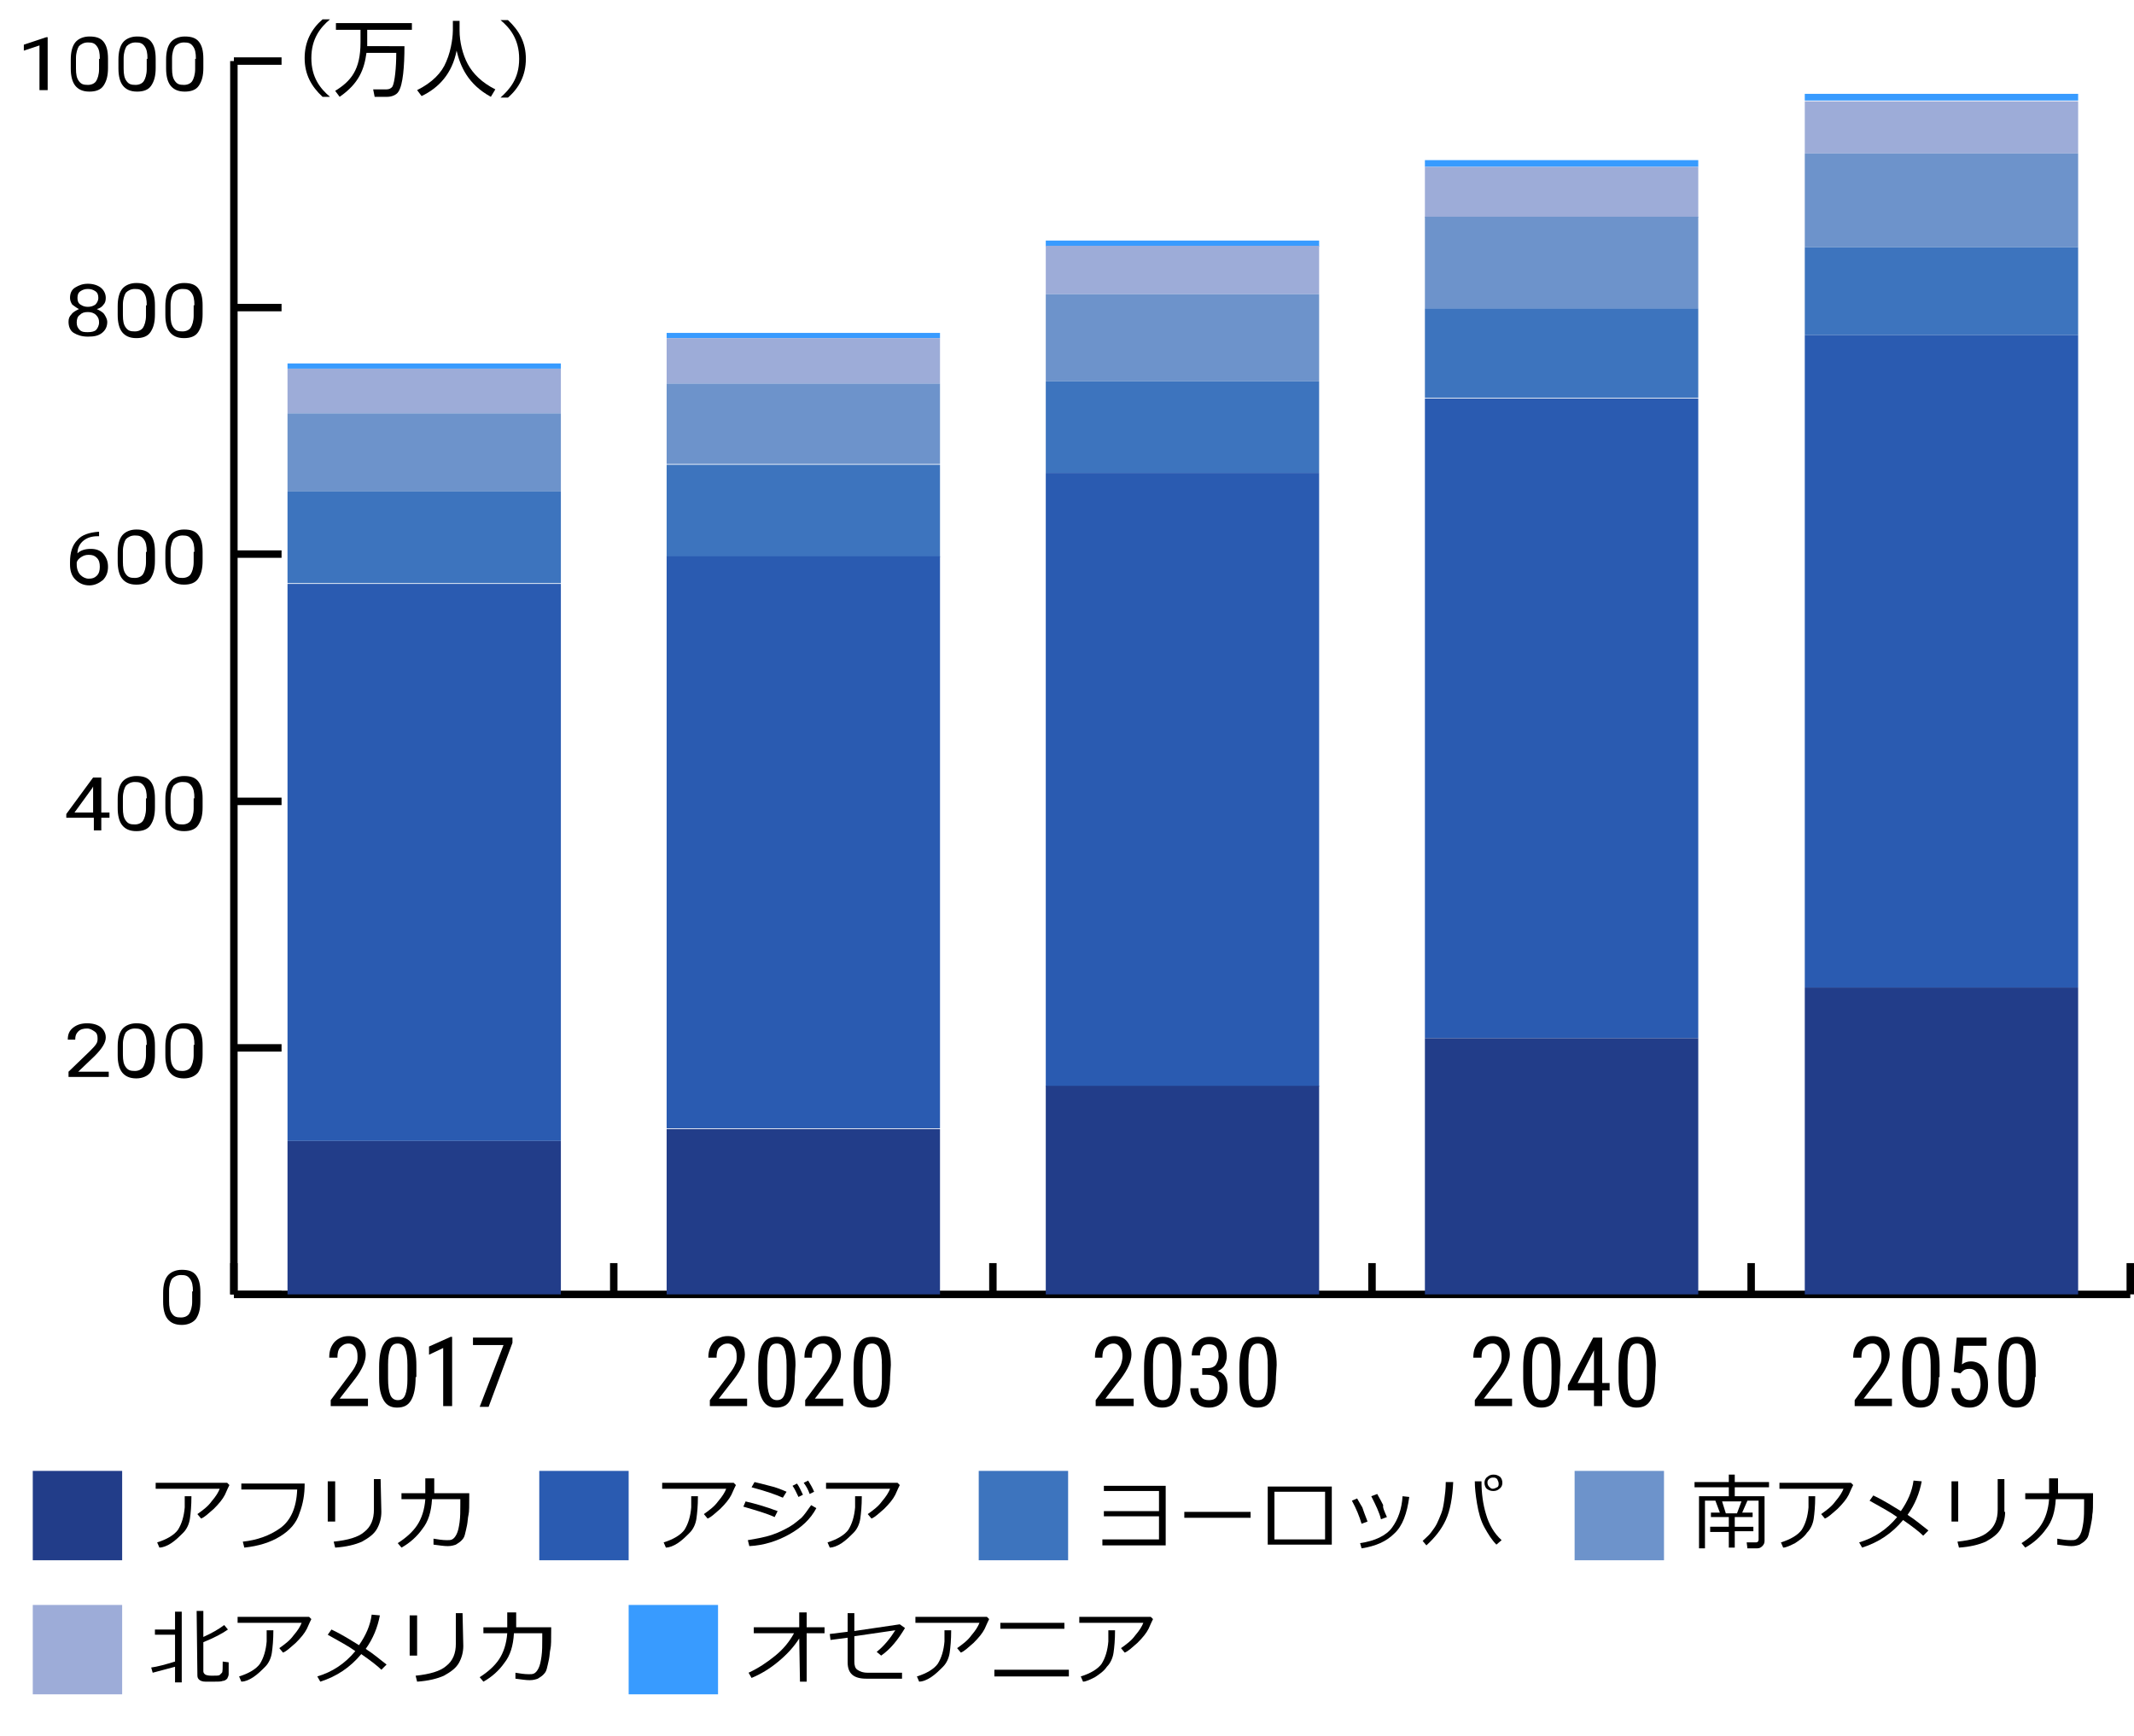 <?xml version="1.0" encoding="utf-8"?>
<!-- Generator: Adobe Illustrator 24.0.0, SVG Export Plug-In . SVG Version: 6.00 Build 0)  -->
<svg version="1.1" id="レイヤー_1" xmlns="http://www.w3.org/2000/svg" xmlns:xlink="http://www.w3.org/1999/xlink" x="0px"
	 y="0px" viewBox="0 0 286.5 233.1" style="enable-background:new 0 0 286.5 233.1;" xml:space="preserve">
<style type="text/css">
	.st0{fill:none;stroke:#000000;stroke-miterlimit:10;}
	.st1{enable-background:new    ;}
	.st2{fill:#389BFF;}
	.st3{fill:#9DACD8;}
	.st4{fill:#6D93CB;}
	.st5{fill:#3D74BE;}
	.st6{fill:#2A5BB1;}
	.st7{fill:#223D89;}
	.st8{fill:none;}
</style>
<g>
	<g>
		<line class="st0" x1="31.4" y1="173.8" x2="286" y2="173.8"/>
		<g>
			<g>
				<line class="st0" x1="31.4" y1="173.8" x2="31.4" y2="169.6"/>
				<line class="st0" x1="82.4" y1="173.8" x2="82.4" y2="169.6"/>
				<line class="st0" x1="133.3" y1="173.8" x2="133.3" y2="169.6"/>
				<line class="st0" x1="184.2" y1="173.8" x2="184.2" y2="169.6"/>
				<line class="st0" x1="235.1" y1="173.8" x2="235.1" y2="169.6"/>
				<line class="st0" x1="286" y1="173.8" x2="286" y2="169.6"/>
			</g>
		</g>
	</g>
	<g>
		<g>
			<g class="st1">
				<path d="M26.9,174.7c0,1.1-0.2,1.8-0.6,2.4c-0.4,0.5-1.1,0.8-1.9,0.8c-0.9,0-1.5-0.3-1.9-0.8s-0.6-1.3-0.6-2.3v-1.2
					c0-1,0.2-1.8,0.6-2.3s1.1-0.8,1.9-0.8c0.9,0,1.5,0.2,1.9,0.7c0.4,0.5,0.6,1.2,0.6,2.3V174.7z M25.9,173.4c0-0.8-0.1-1.3-0.4-1.7
					s-0.6-0.5-1.2-0.5c-0.5,0-0.9,0.2-1.2,0.5c-0.2,0.3-0.4,0.9-0.4,1.6v1.4c0,0.8,0.1,1.3,0.4,1.7c0.3,0.4,0.6,0.5,1.2,0.5
					c0.5,0,0.9-0.2,1.1-0.5c0.2-0.3,0.4-0.9,0.4-1.6V173.4z"/>
			</g>
			<g class="st1">
				<path d="M14.6,144.6H9.2v-0.7l2.8-2.7c0.4-0.4,0.7-0.7,0.9-1s0.2-0.5,0.2-0.8c0-0.4-0.1-0.7-0.4-0.9c-0.3-0.2-0.6-0.4-1-0.4
					c-0.5,0-0.9,0.1-1.2,0.4c-0.3,0.3-0.4,0.6-0.4,1.1h-1c0-0.7,0.2-1.2,0.7-1.6c0.5-0.4,1.1-0.6,1.9-0.6c0.8,0,1.4,0.2,1.8,0.5
					s0.7,0.8,0.7,1.4c0,0.7-0.5,1.5-1.5,2.5l-2.2,2.1h4.1V144.6z"/>
				<path d="M20.8,141.6c0,1.1-0.2,1.8-0.6,2.4c-0.4,0.5-1.1,0.8-1.9,0.8c-0.9,0-1.5-0.3-1.9-0.8s-0.6-1.3-0.6-2.3v-1.2
					c0-1,0.2-1.8,0.6-2.3s1.1-0.8,1.9-0.8c0.9,0,1.5,0.2,1.9,0.7c0.4,0.5,0.6,1.2,0.6,2.3V141.6z M19.7,140.3c0-0.8-0.1-1.3-0.4-1.7
					s-0.6-0.5-1.2-0.5c-0.5,0-0.9,0.2-1.2,0.5c-0.2,0.3-0.4,0.9-0.4,1.6v1.4c0,0.8,0.1,1.3,0.4,1.7c0.3,0.4,0.6,0.5,1.2,0.5
					c0.5,0,0.9-0.2,1.1-0.5c0.2-0.3,0.4-0.9,0.4-1.6V140.3z"/>
				<path d="M27.2,141.6c0,1.1-0.2,1.8-0.6,2.4c-0.4,0.5-1.1,0.8-1.9,0.8c-0.9,0-1.5-0.3-1.9-0.8s-0.6-1.3-0.6-2.3v-1.2
					c0-1,0.2-1.8,0.6-2.3s1.1-0.8,1.9-0.8c0.9,0,1.5,0.2,1.9,0.7c0.4,0.5,0.6,1.2,0.6,2.3V141.6z M26.1,140.3c0-0.8-0.1-1.3-0.4-1.7
					s-0.6-0.5-1.2-0.5c-0.5,0-0.9,0.2-1.2,0.5c-0.2,0.3-0.4,0.9-0.4,1.6v1.4c0,0.8,0.1,1.3,0.4,1.7c0.3,0.4,0.6,0.5,1.2,0.5
					c0.5,0,0.9-0.2,1.1-0.5c0.2-0.3,0.4-0.9,0.4-1.6V140.3z"/>
			</g>
			<g class="st1">
				<path d="M13.6,109.1h1.1v0.7h-1.1v1.7h-1v-1.7H8.9v-0.5l3.6-4.9h1.1V109.1z M10,109.1h2.5v-3.5l-0.1,0.2L10,109.1z"/>
				<path d="M20.8,108.4c0,1.1-0.2,1.8-0.6,2.4s-1.1,0.8-1.9,0.8c-0.9,0-1.5-0.3-1.9-0.8s-0.6-1.3-0.6-2.3v-1.2c0-1,0.2-1.8,0.6-2.3
					s1.1-0.8,1.9-0.8c0.9,0,1.5,0.2,1.9,0.7c0.4,0.5,0.6,1.2,0.6,2.3V108.4z M19.7,107.2c0-0.8-0.1-1.3-0.4-1.7s-0.6-0.5-1.2-0.5
					c-0.5,0-0.9,0.2-1.2,0.5c-0.2,0.3-0.4,0.9-0.4,1.6v1.4c0,0.8,0.1,1.3,0.4,1.7c0.3,0.4,0.6,0.5,1.2,0.5c0.5,0,0.9-0.2,1.1-0.5
					s0.4-0.9,0.4-1.6V107.2z"/>
				<path d="M27.2,108.4c0,1.1-0.2,1.8-0.6,2.4s-1.1,0.8-1.9,0.8c-0.9,0-1.5-0.3-1.9-0.8s-0.6-1.3-0.6-2.3v-1.2c0-1,0.2-1.8,0.6-2.3
					s1.1-0.8,1.9-0.8c0.9,0,1.5,0.2,1.9,0.7c0.4,0.5,0.6,1.2,0.6,2.3V108.4z M26.1,107.2c0-0.8-0.1-1.3-0.4-1.7s-0.6-0.5-1.2-0.5
					c-0.5,0-0.9,0.2-1.2,0.5c-0.2,0.3-0.4,0.9-0.4,1.6v1.4c0,0.8,0.1,1.3,0.4,1.7c0.3,0.4,0.6,0.5,1.2,0.5c0.5,0,0.9-0.2,1.1-0.5
					s0.4-0.9,0.4-1.6V107.2z"/>
			</g>
			<g class="st1">
				<path d="M13.3,71.2V72h-0.2c-0.8,0-1.4,0.2-1.9,0.6s-0.8,1-0.8,1.7c0.4-0.4,1-0.6,1.8-0.6c0.7,0,1.3,0.2,1.7,0.7s0.6,1,0.6,1.7
					c0,0.7-0.2,1.3-0.7,1.8c-0.5,0.4-1.1,0.7-1.8,0.7c-0.8,0-1.4-0.3-1.9-0.8c-0.5-0.5-0.7-1.2-0.7-2v-0.3c0-1.3,0.3-2.3,1-3
					c0.6-0.7,1.6-1,2.8-1.1H13.3z M11.9,74.5c-0.4,0-0.7,0.1-1,0.3s-0.5,0.4-0.6,0.7v0.3c0,0.6,0.2,1.1,0.5,1.4s0.7,0.5,1.1,0.5
					c0.5,0,0.8-0.1,1.1-0.4c0.3-0.3,0.4-0.7,0.4-1.2c0-0.5-0.1-0.9-0.4-1.2C12.7,74.6,12.4,74.5,11.9,74.5z"/>
				<path d="M20.8,75.3c0,1.1-0.2,1.8-0.6,2.4s-1.1,0.8-1.9,0.8c-0.9,0-1.5-0.3-1.9-0.8s-0.6-1.3-0.6-2.3v-1.2c0-1,0.2-1.8,0.6-2.3
					s1.1-0.8,1.9-0.8c0.9,0,1.5,0.2,1.9,0.7c0.4,0.5,0.6,1.2,0.6,2.3V75.3z M19.7,74.1c0-0.8-0.1-1.3-0.4-1.7s-0.6-0.5-1.2-0.5
					c-0.5,0-0.9,0.2-1.2,0.5c-0.2,0.3-0.4,0.9-0.4,1.6v1.4c0,0.8,0.1,1.3,0.4,1.7c0.3,0.4,0.6,0.5,1.2,0.5c0.5,0,0.9-0.2,1.1-0.5
					s0.4-0.9,0.4-1.6V74.1z"/>
				<path d="M27.2,75.3c0,1.1-0.2,1.8-0.6,2.4s-1.1,0.8-1.9,0.8c-0.9,0-1.5-0.3-1.9-0.8s-0.6-1.3-0.6-2.3v-1.2c0-1,0.2-1.8,0.6-2.3
					s1.1-0.8,1.9-0.8c0.9,0,1.5,0.2,1.9,0.7c0.4,0.5,0.6,1.2,0.6,2.3V75.3z M26.1,74.1c0-0.8-0.1-1.3-0.4-1.7s-0.6-0.5-1.2-0.5
					c-0.5,0-0.9,0.2-1.2,0.5c-0.2,0.3-0.4,0.9-0.4,1.6v1.4c0,0.8,0.1,1.3,0.4,1.7c0.3,0.4,0.6,0.5,1.2,0.5c0.5,0,0.9-0.2,1.1-0.5
					s0.4-0.9,0.4-1.6V74.1z"/>
			</g>
			<g class="st1">
				<path d="M14.2,40c0,0.4-0.1,0.7-0.3,0.9c-0.2,0.3-0.5,0.5-0.9,0.6c0.4,0.2,0.8,0.4,1,0.7s0.4,0.7,0.4,1c0,0.6-0.2,1.1-0.7,1.5
					c-0.5,0.4-1.1,0.5-1.9,0.5c-0.8,0-1.4-0.2-1.9-0.5s-0.7-0.9-0.7-1.5c0-0.4,0.1-0.7,0.4-1c0.2-0.3,0.6-0.5,1-0.7
					c-0.4-0.2-0.6-0.4-0.9-0.6c-0.2-0.3-0.3-0.6-0.3-0.9c0-0.6,0.2-1.1,0.7-1.4s1-0.5,1.7-0.5c0.7,0,1.3,0.2,1.7,0.5
					S14.2,39.4,14.2,40z M13.3,43.3c0-0.4-0.1-0.7-0.4-1c-0.3-0.3-0.7-0.4-1.1-0.4c-0.5,0-0.8,0.1-1.1,0.4c-0.3,0.2-0.4,0.6-0.4,1
					s0.1,0.7,0.4,1s0.7,0.3,1.1,0.3c0.5,0,0.9-0.1,1.1-0.3S13.3,43.7,13.3,43.3z M11.8,38.8c-0.4,0-0.7,0.1-1,0.3
					c-0.3,0.2-0.4,0.5-0.4,0.9c0,0.4,0.1,0.7,0.4,0.9s0.6,0.3,1,0.3c0.4,0,0.7-0.1,1-0.3c0.2-0.2,0.4-0.5,0.4-0.9s-0.1-0.7-0.4-0.9
					C12.5,38.9,12.2,38.8,11.8,38.8z"/>
				<path d="M20.8,42.2c0,1.1-0.2,1.8-0.6,2.4s-1.1,0.8-1.9,0.8c-0.9,0-1.5-0.3-1.9-0.8s-0.6-1.3-0.6-2.3v-1.2c0-1,0.2-1.8,0.6-2.3
					s1.1-0.8,1.9-0.8c0.9,0,1.5,0.2,1.9,0.7c0.4,0.5,0.6,1.2,0.6,2.3V42.2z M19.7,41c0-0.8-0.1-1.3-0.4-1.7s-0.6-0.5-1.2-0.5
					c-0.5,0-0.9,0.2-1.2,0.5c-0.2,0.3-0.4,0.9-0.4,1.6v1.4c0,0.8,0.1,1.3,0.4,1.7c0.3,0.4,0.6,0.5,1.2,0.5c0.5,0,0.9-0.2,1.1-0.5
					s0.4-0.9,0.4-1.6V41z"/>
				<path d="M27.2,42.2c0,1.1-0.2,1.8-0.6,2.4s-1.1,0.8-1.9,0.8c-0.9,0-1.5-0.3-1.9-0.8s-0.6-1.3-0.6-2.3v-1.2c0-1,0.2-1.8,0.6-2.3
					s1.1-0.8,1.9-0.8c0.9,0,1.5,0.2,1.9,0.7c0.4,0.5,0.6,1.2,0.6,2.3V42.2z M26.1,41c0-0.8-0.1-1.3-0.4-1.7s-0.6-0.5-1.2-0.5
					c-0.5,0-0.9,0.2-1.2,0.5c-0.2,0.3-0.4,0.9-0.4,1.6v1.4c0,0.8,0.1,1.3,0.4,1.7c0.3,0.4,0.6,0.5,1.2,0.5c0.5,0,0.9-0.2,1.1-0.5
					s0.4-0.9,0.4-1.6V41z"/>
			</g>
			<g class="st1">
				<path d="M6.3,12.1h-1v-6L3.2,6.8V6l3-1h0.2V12.1z"/>
				<path d="M14.5,9.1c0,1.1-0.2,1.8-0.6,2.4s-1.1,0.8-1.9,0.8c-0.9,0-1.5-0.3-1.9-0.8s-0.6-1.3-0.6-2.3V8c0-1,0.2-1.8,0.6-2.3
					s1.1-0.8,1.9-0.8c0.9,0,1.5,0.2,1.9,0.7c0.4,0.5,0.6,1.2,0.6,2.3V9.1z M13.4,7.9c0-0.8-0.1-1.3-0.4-1.7s-0.6-0.5-1.2-0.5
					c-0.5,0-0.9,0.2-1.2,0.5c-0.2,0.3-0.4,0.9-0.4,1.6v1.4c0,0.8,0.1,1.3,0.4,1.7c0.3,0.4,0.6,0.5,1.2,0.5c0.5,0,0.9-0.2,1.1-0.5
					s0.4-0.9,0.4-1.6V7.9z"/>
				<path d="M20.9,9.1c0,1.1-0.2,1.8-0.6,2.4s-1.1,0.8-1.9,0.8c-0.9,0-1.5-0.3-1.9-0.8s-0.6-1.3-0.6-2.3V8c0-1,0.2-1.8,0.6-2.3
					s1.1-0.8,1.9-0.8c0.9,0,1.5,0.2,1.9,0.7c0.4,0.5,0.6,1.2,0.6,2.3V9.1z M19.8,7.9c0-0.8-0.1-1.3-0.4-1.7s-0.6-0.5-1.2-0.5
					c-0.5,0-0.9,0.2-1.2,0.5c-0.2,0.3-0.4,0.9-0.4,1.6v1.4c0,0.8,0.1,1.3,0.4,1.7c0.3,0.4,0.6,0.5,1.2,0.5c0.5,0,0.9-0.2,1.1-0.5
					s0.4-0.9,0.4-1.6V7.9z"/>
				<path d="M27.3,9.1c0,1.1-0.2,1.8-0.6,2.4s-1.1,0.8-1.9,0.8c-0.9,0-1.5-0.3-1.9-0.8s-0.6-1.3-0.6-2.3V8c0-1,0.2-1.8,0.6-2.3
					s1.1-0.8,1.9-0.8c0.9,0,1.5,0.2,1.9,0.7c0.4,0.5,0.6,1.2,0.6,2.3V9.1z M26.3,7.9c0-0.8-0.1-1.3-0.4-1.7s-0.6-0.5-1.2-0.5
					c-0.5,0-0.9,0.2-1.2,0.5c-0.2,0.3-0.4,0.9-0.4,1.6v1.4c0,0.8,0.1,1.3,0.4,1.7c0.3,0.4,0.6,0.5,1.2,0.5c0.5,0,0.9-0.2,1.1-0.5
					s0.4-0.9,0.4-1.6V7.9z"/>
			</g>
		</g>
		<line class="st0" x1="31.4" y1="173.8" x2="31.4" y2="8.2"/>
		<g>
			<g>
				<line class="st0" x1="31.4" y1="173.8" x2="37.8" y2="173.8"/>
				<line class="st0" x1="31.4" y1="140.7" x2="37.8" y2="140.7"/>
				<line class="st0" x1="31.4" y1="107.6" x2="37.8" y2="107.6"/>
				<line class="st0" x1="31.4" y1="74.4" x2="37.8" y2="74.4"/>
				<line class="st0" x1="31.4" y1="41.3" x2="37.8" y2="41.3"/>
				<line class="st0" x1="31.4" y1="8.2" x2="37.8" y2="8.2"/>
			</g>
		</g>
	</g>
	<g>
		<g>
			<g>
				<rect x="38.6" y="48.8" class="st2" width="36.7" height="0.7"/>
				<rect x="89.5" y="44.7" class="st2" width="36.7" height="0.7"/>
				<rect x="140.4" y="32.3" class="st2" width="36.7" height="0.8"/>
				<rect x="191.3" y="21.5" class="st2" width="36.7" height="0.9"/>
				<rect x="242.3" y="12.6" class="st2" width="36.7" height="0.9"/>
			</g>
		</g>
		<g>
			<g>
				<rect x="38.6" y="49.5" class="st3" width="36.7" height="6"/>
				<rect x="89.5" y="45.4" class="st3" width="36.7" height="6.1"/>
				<rect x="140.4" y="33" class="st3" width="36.7" height="6.5"/>
				<rect x="191.3" y="22.4" class="st3" width="36.7" height="6.8"/>
				<rect x="242.3" y="13.6" class="st3" width="36.7" height="7"/>
			</g>
		</g>
		<g>
			<g>
				<rect x="38.6" y="55.5" class="st4" width="36.7" height="10.5"/>
				<rect x="89.5" y="51.5" class="st4" width="36.7" height="10.8"/>
				<rect x="140.4" y="39.5" class="st4" width="36.7" height="11.7"/>
				<rect x="191.3" y="29.1" class="st4" width="36.7" height="12.3"/>
				<rect x="242.3" y="20.6" class="st4" width="36.7" height="12.6"/>
			</g>
		</g>
		<g>
			<g>
				<rect x="38.6" y="66" class="st5" width="36.7" height="12.3"/>
				<rect x="89.5" y="62.4" class="st5" width="36.7" height="12.4"/>
				<rect x="140.4" y="51.2" class="st5" width="36.7" height="12.3"/>
				<rect x="191.3" y="41.4" class="st5" width="36.7" height="12"/>
				<rect x="242.3" y="33.2" class="st5" width="36.7" height="11.8"/>
			</g>
		</g>
		<g>
			<g>
				<rect x="38.6" y="78.4" class="st6" width="36.7" height="74.8"/>
				<rect x="89.5" y="74.7" class="st6" width="36.7" height="76.8"/>
				<rect x="140.4" y="63.5" class="st6" width="36.7" height="82.4"/>
				<rect x="191.3" y="53.5" class="st6" width="36.7" height="85.9"/>
				<rect x="242.3" y="45" class="st6" width="36.7" height="87.6"/>
			</g>
		</g>
		<g>
			<g>
				<rect x="38.6" y="153.2" class="st7" width="36.7" height="20.6"/>
				<rect x="89.5" y="151.6" class="st7" width="36.7" height="22.2"/>
				<rect x="140.4" y="145.8" class="st7" width="36.7" height="28"/>
				<rect x="191.3" y="139.4" class="st7" width="36.7" height="34.4"/>
				<rect x="242.3" y="132.6" class="st7" width="36.7" height="41.2"/>
			</g>
		</g>
	</g>
</g>
<g>
	<path d="M49.6,188.8h-5.2V188l2.6-3.5c0.4-0.5,0.7-1,0.8-1.3c0.2-0.3,0.2-0.7,0.2-1.1c0-0.5-0.1-0.9-0.3-1.2s-0.5-0.5-0.9-0.5
		c-0.5,0-0.8,0.2-1.1,0.5s-0.4,0.8-0.4,1.4h-1.1c0-0.9,0.2-1.5,0.7-2.1c0.5-0.5,1.1-0.8,1.9-0.8c0.7,0,1.3,0.2,1.7,0.7
		s0.6,1.1,0.6,1.8c0,0.9-0.5,2-1.4,3.2l-2.1,2.7h3.8v1H49.6z"/>
	<path d="M55.8,184.9c0,1.4-0.2,2.4-0.6,3.1s-1,1-1.9,1c-0.8,0-1.4-0.3-1.8-1s-0.6-1.6-0.6-2.9v-1.6c0-1.3,0.2-2.4,0.6-3
		c0.4-0.7,1-1,1.9-1c0.8,0,1.5,0.3,1.9,0.9c0.4,0.6,0.6,1.6,0.6,2.9v1.6H55.8z M54.7,183.3c0-1-0.1-1.7-0.3-2.2s-0.6-0.7-1-0.7
		c-0.5,0-0.8,0.2-1,0.7s-0.3,1.1-0.3,2.1v1.9c0,1,0.1,1.7,0.3,2.2s0.6,0.7,1,0.7c0.5,0,0.8-0.2,1-0.7s0.3-1.2,0.3-2.1V183.3z"/>
	<path d="M60.6,188.8h-1.1V181l-1.9,0.9v-1.1l2.9-1.3h0.2v9.3H60.6z"/>
	<path d="M68.8,180.3l-3.2,8.6h-1.2l3.2-8.3h-4.1v-1h5.3C68.8,179.6,68.8,180.3,68.8,180.3z"/>
</g>
<g>
	<path d="M100.5,188.8h-5.2V188l2.6-3.5c0.4-0.5,0.7-1,0.8-1.3c0.2-0.3,0.2-0.7,0.2-1.1c0-0.5-0.1-0.9-0.3-1.2s-0.5-0.5-0.9-0.5
		c-0.5,0-0.8,0.2-1.1,0.5c-0.3,0.3-0.4,0.8-0.4,1.4h-1.1c0-0.9,0.2-1.5,0.7-2.1c0.5-0.5,1.1-0.8,1.9-0.8c0.7,0,1.3,0.2,1.7,0.7
		c0.4,0.5,0.6,1.1,0.6,1.8c0,0.9-0.5,2-1.4,3.2l-2.1,2.7h3.8v1H100.5z"/>
	<path d="M106.7,184.9c0,1.4-0.2,2.4-0.6,3.1s-1,1-1.9,1c-0.8,0-1.4-0.3-1.8-1s-0.6-1.6-0.6-2.9v-1.6c0-1.3,0.2-2.4,0.6-3
		c0.4-0.7,1-1,1.9-1c0.8,0,1.5,0.3,1.9,0.9c0.4,0.6,0.6,1.6,0.6,2.9L106.7,184.9L106.7,184.9z M105.6,183.3c0-1-0.1-1.7-0.3-2.2
		c-0.2-0.5-0.6-0.7-1-0.7c-0.5,0-0.8,0.2-1,0.7s-0.3,1.1-0.3,2.1v1.9c0,1,0.1,1.7,0.3,2.2c0.2,0.5,0.6,0.7,1,0.7
		c0.5,0,0.8-0.2,1-0.7s0.3-1.2,0.3-2.1V183.3z"/>
	<path d="M113.3,188.8h-5.2V188l2.6-3.5c0.4-0.5,0.7-1,0.8-1.3c0.2-0.3,0.2-0.7,0.2-1.1c0-0.5-0.1-0.9-0.3-1.2s-0.5-0.5-0.9-0.5
		c-0.5,0-0.8,0.2-1.1,0.5c-0.3,0.3-0.4,0.8-0.4,1.4h-1c0-0.9,0.2-1.5,0.7-2.1c0.5-0.5,1.1-0.8,1.9-0.8c0.7,0,1.3,0.2,1.7,0.7
		c0.4,0.5,0.6,1.1,0.6,1.8c0,0.9-0.5,2-1.4,3.2l-2.1,2.7h3.8v1H113.3z"/>
	<path d="M119.5,184.9c0,1.4-0.2,2.4-0.6,3.1s-1,1-1.9,1c-0.8,0-1.4-0.3-1.8-1s-0.6-1.6-0.6-2.9v-1.6c0-1.3,0.2-2.4,0.6-3
		c0.4-0.7,1-1,1.9-1c0.8,0,1.5,0.3,1.9,0.9c0.4,0.6,0.6,1.6,0.6,2.9L119.5,184.9L119.5,184.9z M118.4,183.3c0-1-0.1-1.7-0.3-2.2
		c-0.2-0.5-0.6-0.7-1-0.7c-0.5,0-0.8,0.2-1,0.7s-0.3,1.1-0.3,2.1v1.9c0,1,0.1,1.7,0.3,2.2c0.2,0.5,0.6,0.7,1,0.7
		c0.5,0,0.8-0.2,1-0.7s0.3-1.2,0.3-2.1V183.3z"/>
</g>
<g>
	<path d="M152.3,188.8h-5.2V188l2.6-3.5c0.4-0.5,0.7-1,0.8-1.3s0.2-0.7,0.2-1.1c0-0.5-0.1-0.9-0.3-1.2s-0.5-0.5-0.9-0.5
		c-0.5,0-0.8,0.2-1.1,0.5s-0.4,0.8-0.4,1.4h-1c0-0.9,0.2-1.5,0.7-2.1c0.5-0.5,1.1-0.8,1.9-0.8c0.7,0,1.3,0.2,1.7,0.7
		s0.6,1.1,0.6,1.8c0,0.9-0.5,2-1.4,3.2l-2.1,2.7h3.8v1H152.3z"/>
	<path d="M158.5,184.9c0,1.4-0.2,2.4-0.6,3.1c-0.4,0.7-1,1-1.9,1c-0.8,0-1.4-0.3-1.8-1s-0.6-1.6-0.6-2.9v-1.6c0-1.3,0.2-2.4,0.6-3
		c0.4-0.7,1-1,1.9-1c0.8,0,1.5,0.3,1.9,0.9c0.4,0.6,0.6,1.6,0.6,2.9L158.5,184.9L158.5,184.9z M157.4,183.3c0-1-0.1-1.7-0.3-2.2
		s-0.6-0.7-1-0.7c-0.5,0-0.8,0.2-1,0.7s-0.3,1.1-0.3,2.1v1.9c0,1,0.1,1.7,0.3,2.2s0.6,0.7,1,0.7c0.5,0,0.8-0.2,1-0.7
		s0.3-1.2,0.3-2.1V183.3z"/>
	<path d="M161.4,183.7h0.7c0.5,0,0.8-0.1,1.1-0.4c0.2-0.3,0.4-0.7,0.4-1.2c0-1.1-0.4-1.6-1.3-1.6c-0.4,0-0.7,0.1-0.9,0.4
		s-0.3,0.7-0.3,1.1H160c0-0.7,0.2-1.4,0.7-1.8c0.5-0.5,1-0.7,1.7-0.7s1.3,0.2,1.7,0.7s0.6,1.1,0.6,1.9c0,0.4-0.1,0.8-0.3,1.2
		s-0.5,0.6-0.9,0.8c0.9,0.3,1.3,1,1.3,2.2c0,0.8-0.2,1.5-0.7,2s-1.1,0.7-1.8,0.7s-1.3-0.2-1.8-0.7s-0.7-1.1-0.7-1.9h1.1
		c0,0.5,0.1,0.9,0.4,1.2c0.2,0.3,0.6,0.4,1,0.4s0.8-0.1,1-0.4c0.2-0.3,0.4-0.7,0.4-1.3c0-1.1-0.5-1.7-1.6-1.7h-0.7L161.4,183.7
		L161.4,183.7z"/>
	<path d="M171.3,184.9c0,1.4-0.2,2.4-0.6,3.1c-0.4,0.7-1,1-1.9,1c-0.8,0-1.4-0.3-1.8-1s-0.6-1.6-0.6-2.9v-1.6c0-1.3,0.2-2.4,0.6-3
		c0.4-0.7,1-1,1.9-1c0.8,0,1.5,0.3,1.9,0.9c0.4,0.6,0.6,1.6,0.6,2.9L171.3,184.9L171.3,184.9z M170.2,183.3c0-1-0.1-1.7-0.3-2.2
		s-0.6-0.7-1-0.7c-0.5,0-0.8,0.2-1,0.7s-0.3,1.1-0.3,2.1v1.9c0,1,0.1,1.7,0.3,2.2s0.6,0.7,1,0.7c0.5,0,0.8-0.2,1-0.7
		s0.3-1.2,0.3-2.1V183.3z"/>
</g>
<g>
	<path d="M203.2,188.8H198V188l2.6-3.5c0.4-0.5,0.7-1,0.8-1.3c0.2-0.3,0.2-0.7,0.2-1.1c0-0.5-0.1-0.9-0.3-1.2s-0.5-0.5-0.9-0.5
		c-0.5,0-0.8,0.2-1.1,0.5s-0.4,0.8-0.4,1.4h-1.1c0-0.9,0.2-1.5,0.7-2.1c0.5-0.5,1.1-0.8,1.9-0.8c0.7,0,1.3,0.2,1.7,0.7
		s0.6,1.1,0.6,1.8c0,0.9-0.5,2-1.4,3.2l-2.1,2.7h3.8v1H203.2z"/>
	<path d="M209.4,184.9c0,1.4-0.2,2.4-0.6,3.1c-0.4,0.7-1,1-1.9,1c-0.8,0-1.4-0.3-1.8-1s-0.6-1.6-0.6-2.9v-1.6c0-1.3,0.2-2.4,0.6-3
		c0.4-0.7,1-1,1.9-1c0.8,0,1.5,0.3,1.9,0.9c0.4,0.6,0.6,1.6,0.6,2.9L209.4,184.9L209.4,184.9z M208.3,183.3c0-1-0.1-1.7-0.3-2.2
		s-0.6-0.7-1-0.7c-0.5,0-0.8,0.2-1,0.7s-0.3,1.1-0.3,2.1v1.9c0,1,0.1,1.7,0.3,2.2s0.6,0.7,1,0.7c0.5,0,0.8-0.2,1-0.7
		s0.3-1.2,0.3-2.1V183.3z"/>
	<path d="M215.1,185.7h1v1h-1v2.1H214v-2.1h-3.5V186l3.4-6.4h1.2L215.1,185.7L215.1,185.7z M211.8,185.7h2.2v-4.4L211.8,185.7z"/>
	<path d="M222.2,184.9c0,1.4-0.2,2.4-0.6,3.1c-0.4,0.7-1,1-1.9,1c-0.8,0-1.4-0.3-1.8-1s-0.6-1.6-0.6-2.9v-1.6c0-1.3,0.2-2.4,0.6-3
		c0.4-0.7,1-1,1.9-1c0.8,0,1.5,0.3,1.9,0.9c0.4,0.6,0.6,1.6,0.6,2.9L222.2,184.9L222.2,184.9z M221.1,183.3c0-1-0.1-1.7-0.3-2.2
		s-0.6-0.7-1-0.7c-0.5,0-0.8,0.2-1,0.7s-0.3,1.1-0.3,2.1v1.9c0,1,0.1,1.7,0.3,2.2s0.6,0.7,1,0.7c0.5,0,0.8-0.2,1-0.7
		s0.3-1.2,0.3-2.1V183.3z"/>
</g>
<g>
	<path d="M254.1,188.8H249V188l2.6-3.5c0.4-0.5,0.7-1,0.8-1.3c0.2-0.3,0.2-0.7,0.2-1.1c0-0.5-0.1-0.9-0.3-1.2s-0.5-0.5-0.9-0.5
		c-0.5,0-0.8,0.2-1.1,0.5s-0.4,0.8-0.4,1.4h-1.1c0-0.9,0.2-1.5,0.7-2.1c0.5-0.5,1.1-0.8,1.9-0.8c0.7,0,1.3,0.2,1.7,0.7
		s0.6,1.1,0.6,1.8c0,0.9-0.5,2-1.4,3.2l-2.1,2.7h3.8v1H254.1z"/>
	<path d="M260.3,184.9c0,1.4-0.2,2.4-0.6,3.1c-0.4,0.7-1,1-1.9,1c-0.8,0-1.4-0.3-1.8-1c-0.4-0.6-0.6-1.6-0.6-2.9v-1.6
		c0-1.3,0.2-2.4,0.6-3c0.4-0.7,1-1,1.9-1c0.8,0,1.5,0.3,1.9,0.9c0.4,0.6,0.6,1.6,0.6,2.9v1.6H260.3z M259.2,183.3
		c0-1-0.1-1.7-0.3-2.2c-0.2-0.5-0.6-0.7-1-0.7c-0.5,0-0.8,0.2-1,0.7s-0.3,1.1-0.3,2.1v1.9c0,1,0.1,1.7,0.3,2.2
		c0.2,0.5,0.6,0.7,1,0.7c0.5,0,0.8-0.2,1-0.7s0.3-1.2,0.3-2.1V183.3z"/>
	<path d="M262.3,184.2l0.4-4.6h4v1.1h-3.1l-0.2,2.5c0.4-0.3,0.8-0.4,1.2-0.4c0.7,0,1.3,0.3,1.7,0.8c0.4,0.6,0.6,1.3,0.6,2.3
		s-0.2,1.7-0.7,2.3s-1.1,0.8-1.8,0.8c-0.7,0-1.3-0.2-1.7-0.7c-0.4-0.5-0.7-1.1-0.7-1.9h1.1c0.1,0.5,0.2,0.9,0.5,1.2
		c0.2,0.3,0.6,0.4,0.9,0.4c0.4,0,0.8-0.2,1-0.6c0.2-0.4,0.4-0.9,0.4-1.5s-0.1-1.1-0.4-1.5s-0.6-0.6-1.1-0.6c-0.4,0-0.7,0.1-0.9,0.3
		l-0.3,0.3L262.3,184.2z"/>
	<path d="M273.2,184.9c0,1.4-0.2,2.4-0.6,3.1c-0.4,0.7-1,1-1.9,1c-0.8,0-1.4-0.3-1.8-1s-0.6-1.6-0.6-2.9v-1.6c0-1.3,0.2-2.4,0.6-3
		c0.4-0.7,1-1,1.9-1c0.8,0,1.5,0.3,1.9,0.9c0.4,0.6,0.6,1.6,0.6,2.9v1.6H273.2z M272,183.3c0-1-0.1-1.7-0.3-2.2
		c-0.2-0.5-0.6-0.7-1-0.7c-0.5,0-0.8,0.2-1,0.7s-0.3,1.1-0.3,2.1v1.9c0,1,0.1,1.7,0.3,2.2c0.2,0.5,0.6,0.7,1,0.7
		c0.5,0,0.8-0.2,1-0.7s0.3-1.2,0.3-2.1V183.3z"/>
</g>
<g>
	<path d="M44.3,2.6c-1.3,1.1-2.5,2.6-2.5,5.2s1.2,4.1,2.5,5.2h-1c-1.5-1.4-2.4-3-2.4-5.2s0.9-3.9,2.4-5.2
		C43.3,2.6,44.3,2.6,44.3,2.6z"/>
	<path d="M54.3,6.2c0,2.7-0.2,5.2-0.8,6.1c-0.3,0.5-1,0.7-1.5,0.7h-1.7l-0.2-1h1.8c0.3,0,0.6-0.1,0.8-0.4c0.3-0.6,0.5-2.5,0.5-4.5
		h-4c-0.3,2.2-1,4.1-3.6,5.9L45,12.2c2.1-1.3,3.4-2.8,3.4-6.5V4h-3.3V3.1h10.2V4h-6v1.6c0,0.2,0,0.4,0,0.6H54.3z"/>
	<path d="M61.7,2.8v1.3c0,1.5,0.4,3.2,1.1,4.5c0.7,1.3,1.9,2.5,3.7,3.4l-0.6,1c-3.1-1.7-4.1-4.1-4.6-6.2c-0.6,3.1-2.4,5-4.7,6.1
		L56,12.1c2-1,3.3-2.3,3.9-3.8c0.8-1.8,0.9-3.8,0.9-4.2V2.8H61.7z"/>
	<path d="M67.2,13.1c1.2-1.1,2.5-2.5,2.5-5.2s-1.3-4.2-2.5-5.2h1c1.5,1.4,2.4,3,2.4,5.2s-0.9,3.9-2.4,5.2H67.2z"/>
</g>
<rect x="4.4" y="197.5" class="st7" width="12" height="12"/>
<g>
	<path d="M30.8,199.4c-0.1,0.2-0.3,0.6-0.6,1.3c-0.3,0.6-0.8,1.2-1.5,1.9c-0.7,0.6-1.2,1.1-1.7,1.3l-0.5-0.6c0.7-0.5,1.4-1,1.9-1.7
		c0.6-0.7,0.9-1.2,1.1-1.7h-8.6v-0.8h9.6L30.8,199.4z M25.7,200.9c0,1.3-0.1,2.3-0.2,3s-0.4,1.4-0.9,1.9s-1,1-1.6,1.4
		s-1.2,0.6-1.6,0.6l-0.3-0.7c1.3-0.4,2.3-1,2.8-1.7c0.5-0.8,0.8-1.8,0.9-3v-1.5H25.7z"/>
	<path d="M40.9,199.3c0,1.3-0.2,2.6-0.7,3.9c-0.4,1.3-1.3,2.3-2.6,3.1s-2.9,1.3-4.8,1.5l-0.2-0.8c1.9-0.2,3.6-0.8,5-1.8
		s2.2-2.7,2.3-5.2h-7.5v-0.8h8.5V199.3z"/>
	<path d="M45,204.3h-1v-5.4h1V204.3z M51.2,203c0,0.8-0.2,1.6-0.6,2.3s-1.1,1.2-2,1.7c-0.9,0.4-2.1,0.7-3.6,0.8l-0.2-0.8
		c1.9-0.2,3.3-0.6,4.1-1.3c0.9-0.7,1.3-1.7,1.3-3v-4.1h0.9L51.2,203L51.2,203z"/>
	<path d="M58.3,198.5v2H63v0.4c0,1.2,0,2.1-0.1,2.5s-0.1,0.9-0.2,1.4c-0.1,0.5-0.2,0.9-0.3,1.3c-0.1,0.4-0.3,0.6-0.5,0.8
		s-0.4,0.3-0.7,0.5c-0.3,0.1-0.6,0.2-1.1,0.2s-1.1-0.1-1.9-0.2v-0.8c0.6,0.1,1.2,0.2,1.8,0.2c0.3,0,0.5,0,0.7-0.1s0.4-0.3,0.6-0.7
		s0.3-0.9,0.4-1.6c0.1-0.7,0.1-1.5,0.1-2.4v-0.7H58c-0.1,1.7-0.5,3-1.3,4c-0.7,1-1.7,1.9-2.8,2.5l-0.5-0.6c1.1-0.7,2-1.5,2.6-2.4
		s1-2.1,1.1-3.5h-3.2v-0.8h3.2v-2L58.3,198.5L58.3,198.5z"/>
</g>
<rect x="4.4" y="215.5" class="st3" width="12" height="12"/>
<g>
	<path d="M20.5,224.6l-0.2-0.7c0.8-0.1,1.9-0.4,3.2-0.8v-3.6h-2.7v-0.7h2.7v-2.4h0.9v9.5h-0.9v-2.1C22.7,224,21.7,224.3,20.5,224.6z
		 M26.4,216.3h0.9v3.5c1.1-0.5,2-1,2.8-1.6l0.5,0.6c-0.7,0.5-1.8,1.1-3.3,1.7v3.9c0,0.2,0.1,0.3,0.2,0.4c0.1,0.1,0.4,0.2,0.9,0.2
		c0.6,0,1,0,1.1-0.1s0.2-0.2,0.3-0.3s0.1-0.7,0.1-1.5l0.8,0.1v1.6c0,0.2-0.1,0.4-0.2,0.6c-0.2,0.2-0.4,0.3-0.6,0.3
		c-0.2,0.1-0.6,0.1-1.2,0.1c-0.3,0-0.7,0-1.1,0s-0.7-0.1-0.9-0.3c-0.2-0.2-0.2-0.4-0.2-0.7L26.4,216.3L26.4,216.3z"/>
	<path d="M41.8,217.4c-0.1,0.2-0.3,0.6-0.6,1.3c-0.3,0.6-0.8,1.2-1.5,1.9c-0.7,0.6-1.2,1.1-1.7,1.3l-0.5-0.6c0.7-0.5,1.4-1,1.9-1.7
		c0.6-0.7,0.9-1.2,1.1-1.7h-8.6v-0.8h9.6L41.8,217.4z M36.7,218.9c0,1.3-0.1,2.3-0.2,3c-0.1,0.7-0.4,1.4-0.9,1.9s-1,1-1.6,1.4
		s-1.2,0.6-1.6,0.6l-0.3-0.7c1.3-0.4,2.3-1,2.8-1.7c0.5-0.8,0.8-1.8,0.9-3v-1.5H36.7z"/>
	<path d="M51,216.9c-0.3,1.6-0.9,3.1-1.9,4.5c1.1,0.7,2,1.5,2.8,2.1l-0.7,0.7c-0.5-0.5-1.4-1.2-2.7-2.1c-1.5,1.8-3.3,3-5.5,3.7
		l-0.4-0.7c2-0.6,3.7-1.7,5.1-3.4c-0.8-0.6-2.1-1.3-3.7-2.2l0.5-0.7c1.5,0.7,2.7,1.5,3.7,2.1c0.9-1.3,1.5-2.6,1.7-4.1L51,216.9z"/>
	<path d="M56,222.3h-1v-5.4h1V222.3z M62.2,221c0,0.8-0.2,1.6-0.6,2.3s-1.1,1.2-2,1.7c-0.9,0.4-2.1,0.7-3.6,0.8l-0.2-0.8
		c1.9-0.2,3.3-0.6,4.1-1.3c0.9-0.7,1.3-1.7,1.3-3v-4.1h0.9L62.2,221L62.2,221z"/>
	<path d="M69.3,216.5v2H74v0.4c0,1.2,0,2.1-0.1,2.5s-0.1,0.9-0.2,1.4s-0.2,0.9-0.3,1.3c-0.1,0.4-0.3,0.6-0.5,0.8s-0.4,0.3-0.7,0.5
		c-0.3,0.1-0.6,0.2-1.1,0.2s-1.1-0.1-1.9-0.2v-0.8c0.6,0.1,1.2,0.2,1.8,0.2c0.3,0,0.5,0,0.7-0.1s0.4-0.3,0.6-0.7s0.3-0.9,0.4-1.6
		c0.1-0.7,0.1-1.5,0.1-2.4v-0.7H69c-0.1,1.7-0.5,3-1.3,4c-0.7,1-1.7,1.9-2.8,2.5l-0.5-0.6c1.1-0.7,2-1.5,2.6-2.4s1-2.1,1.1-3.5h-3.2
		v-0.8h3.2v-2L69.3,216.5L69.3,216.5z"/>
</g>
<rect x="84.4" y="215.5" class="st2" width="12" height="12"/>
<g>
	<path d="M107.3,220c-0.7,1.1-1.6,2.1-2.8,3.1c-1.2,1-2.4,1.7-3.6,2.2l-0.4-0.7c1.3-0.6,2.5-1.4,3.6-2.3c1.1-0.9,1.9-1.9,2.5-3h-5.4
		v-0.8h6.1v-2h1v2h2.4v0.8h-2.4v6.5h-0.9L107.3,220L107.3,220z"/>
	<path d="M121.5,218.6c-0.9,1.5-1.9,2.8-3.2,3.7l-0.6-0.5c1-0.8,1.8-1.8,2.5-2.9l-5.5,0.8v3.4c0,0.5,0.1,0.9,0.4,1.1
		c0.3,0.2,0.7,0.4,1.4,0.4h4.6v0.8h-4.8c-1.7,0-2.5-0.7-2.5-2.2v-3.3l-2.3,0.3l-0.1-0.8l2.4-0.3v-2.5h0.9v2.4l6.1-0.9L121.5,218.6z"
		/>
	<path d="M132.8,217.4c-0.1,0.2-0.3,0.6-0.6,1.3c-0.3,0.6-0.8,1.2-1.5,1.9c-0.7,0.6-1.2,1.1-1.7,1.3l-0.5-0.6c0.7-0.5,1.4-1,1.9-1.7
		c0.6-0.7,0.9-1.2,1.1-1.7h-8.6v-0.8h9.6L132.8,217.4z M127.7,218.9c0,1.3-0.1,2.3-0.2,3s-0.4,1.4-0.9,1.9s-1,1-1.6,1.4
		s-1.2,0.6-1.6,0.6l-0.3-0.7c1.3-0.4,2.3-1,2.8-1.7c0.5-0.8,0.8-1.8,0.9-3v-1.5H127.7z"/>
	<path d="M143.5,225.1h-10v-0.9h10V225.1z M142.9,218.7h-8.6v-0.8h8.6V218.7z"/>
	<path d="M154.8,217.4c-0.1,0.2-0.3,0.6-0.6,1.3c-0.3,0.6-0.8,1.2-1.5,1.9c-0.7,0.6-1.2,1.1-1.7,1.3l-0.5-0.6c0.7-0.5,1.4-1,1.9-1.7
		c0.6-0.7,0.9-1.2,1.1-1.7h-8.6v-0.8h9.6L154.8,217.4z M149.7,218.9c0,1.3-0.1,2.3-0.2,3c-0.1,0.7-0.4,1.4-0.9,1.9
		c-0.4,0.6-1,1-1.6,1.4c-0.6,0.3-1.2,0.6-1.6,0.6l-0.3-0.7c1.3-0.4,2.3-1,2.8-1.7c0.5-0.8,0.8-1.8,0.9-3v-1.5H149.7z"/>
</g>
<rect x="72.4" y="197.5" class="st6" width="12" height="12"/>
<g>
	<path d="M98.8,199.4c-0.1,0.2-0.3,0.6-0.6,1.3c-0.3,0.6-0.8,1.2-1.5,1.9c-0.7,0.6-1.2,1.1-1.7,1.3l-0.5-0.6c0.7-0.5,1.4-1,1.9-1.7
		c0.6-0.7,0.9-1.2,1.1-1.7h-8.6v-0.8h9.6L98.8,199.4z M93.7,200.9c0,1.3-0.1,2.3-0.2,3s-0.4,1.4-0.9,1.9s-1,1-1.6,1.4
		s-1.2,0.6-1.6,0.6l-0.3-0.7c1.3-0.4,2.3-1,2.8-1.7c0.5-0.8,0.8-1.8,0.9-3v-1.5H93.7z"/>
	<path d="M104.4,202.9l-0.4,0.8c-1.1-0.5-2.5-0.9-4.2-1.4l0.3-0.7C101.4,201.9,102.8,202.3,104.4,202.9z M109.6,202.5
		c-0.8,1.5-2,2.6-3.6,3.5s-3.4,1.5-5.4,1.6l-0.2-0.8c1.2-0.2,2.3-0.4,3.2-0.7s1.7-0.7,2.4-1.1s1.2-0.9,1.6-1.2
		c0.4-0.4,0.8-1,1.3-1.7L109.6,202.5z M105.6,200.3l-0.5,0.8c-0.9-0.4-2.3-0.9-4.2-1.4l0.4-0.7c0.5,0.1,1.2,0.3,2,0.5
		C104.2,199.7,104.9,200,105.6,200.3z M107.8,200.7l-0.6,0.3c-0.3-0.6-0.5-1.1-0.8-1.5l0.6-0.3C107.3,199.6,107.5,200.1,107.8,200.7
		z M109.3,200.3l-0.6,0.3c-0.2-0.6-0.5-1.1-0.8-1.5l0.6-0.3C108.8,199.3,109.1,199.8,109.3,200.3z"/>
	<path d="M120.8,199.4c-0.1,0.2-0.3,0.6-0.6,1.3c-0.3,0.6-0.8,1.2-1.5,1.9c-0.7,0.6-1.2,1.1-1.7,1.3l-0.5-0.6c0.7-0.5,1.4-1,1.9-1.7
		c0.6-0.7,0.9-1.2,1.1-1.7h-8.6v-0.8h9.6L120.8,199.4z M115.7,200.9c0,1.3-0.1,2.3-0.2,3s-0.4,1.4-0.9,1.9s-1,1-1.6,1.4
		s-1.2,0.6-1.6,0.6l-0.3-0.7c1.3-0.4,2.3-1,2.8-1.7c0.5-0.8,0.8-1.8,0.9-3v-1.5H115.7z"/>
</g>
<rect x="131.4" y="197.5" class="st5" width="12" height="12"/>
<g>
	<path d="M156.5,207.5H148v-0.8h7.6v-3.1h-7.4v-0.7h7.4v-2.7h-7.4v-0.7h8.3L156.5,207.5L156.5,207.5z"/>
	<path d="M167.9,203.8H159V203h8.9V203.8z"/>
	<path d="M178.8,207.4h-8.6v-7.8h8.6V207.4z M177.9,206.7v-6.4h-6.8v6.4H177.9z"/>
	<path d="M183.6,204.3l-0.8,0.3c-0.3-1-0.7-2-1.3-3.1l0.7-0.3c0.3,0.5,0.5,0.9,0.7,1.2C183,202.7,183.2,203.3,183.6,204.3z
		 M189.2,201c-0.3,2.2-0.9,3.9-2,4.9c-1.1,1.1-2.5,1.7-4.4,2l-0.2-0.7c2-0.3,3.5-1,4.3-2.1s1.3-2.5,1.4-4.2L189.2,201z M186.2,203.7
		l-0.8,0.3c-0.2-0.9-0.7-1.9-1.3-3.1l0.8-0.3c0.4,0.7,0.7,1.3,0.8,1.5C185.6,202.4,185.9,203,186.2,203.7z"/>
	<path d="M195.1,199c-0.1,2.1-0.4,3.8-1,5.1s-1.5,2.4-2.6,3.4l-0.5-0.6c0.4-0.4,0.8-0.7,1.1-1.1s0.6-0.8,0.8-1.2s0.4-0.9,0.6-1.4
		c0.2-0.5,0.3-1.1,0.4-1.8c0.1-0.7,0.2-1.5,0.2-2.4H195.1z M201.6,206.8l-0.7,0.6c-0.6-0.6-1.1-1.4-1.6-2.3s-0.8-2-1-3.2
		s-0.3-2.2-0.3-3h0.9v0.1c0,1.5,0.2,3,0.6,4.3C199.9,204.7,200.6,205.9,201.6,206.8z M199.3,199.1c0-0.3,0.1-0.6,0.4-0.8
		c0.2-0.2,0.5-0.3,0.8-0.3c0.4,0,0.6,0.1,0.9,0.3c0.2,0.2,0.3,0.5,0.3,0.8s-0.1,0.6-0.4,0.8c-0.2,0.2-0.5,0.3-0.8,0.3
		c-0.4,0-0.6-0.1-0.9-0.3C199.4,199.7,199.3,199.4,199.3,199.1z M200.4,199.9c0.2,0,0.4-0.1,0.6-0.2c0.2-0.1,0.2-0.3,0.2-0.5
		s-0.1-0.4-0.2-0.6c-0.2-0.2-0.3-0.2-0.6-0.2c-0.2,0-0.4,0.1-0.5,0.2c-0.2,0.2-0.2,0.3-0.2,0.5s0.1,0.4,0.2,0.5
		C200.1,199.8,200.2,199.9,200.4,199.9z"/>
</g>
<rect x="211.4" y="197.5" class="st4" width="12" height="12"/>
<g>
	<path d="M232.1,207.9v-2.2h-2.5V205h2.5v-1.3h-2.4v-0.6h1.2l-0.6-1.6h-1.4v6.4h-0.8v-7h4v-1.2h-4.6V199h4.6v-1h0.8v1h4.6v0.7h-4.6
		v1.2h4v6c0,0.3-0.1,0.5-0.3,0.7s-0.4,0.3-0.7,0.3h-1.3l-0.1-0.8h1.2c0.1,0,0.2,0,0.3-0.1s0.1-0.2,0.1-0.3v-5.2h-1.5l-0.7,1.6h1.4
		v0.6h-2.4v1.3h2.5v0.6h-2.5v2.2h-0.8V207.9z M233.8,201.6h-2.6l0.5,1.6h1.5L233.8,201.6z"/>
	<path d="M248.8,199.4c-0.1,0.2-0.3,0.6-0.6,1.3c-0.3,0.6-0.8,1.2-1.5,1.9c-0.7,0.6-1.2,1.1-1.7,1.3l-0.5-0.6c0.7-0.5,1.4-1,1.9-1.7
		c0.6-0.7,0.9-1.2,1.1-1.7h-8.6v-0.8h9.6L248.8,199.4z M243.7,200.9c0,1.3-0.1,2.3-0.2,3c-0.1,0.7-0.4,1.4-0.9,1.9
		c-0.4,0.6-1,1-1.6,1.4c-0.6,0.3-1.2,0.6-1.6,0.6l-0.3-0.7c1.3-0.4,2.3-1,2.8-1.7c0.5-0.8,0.8-1.8,0.9-3v-1.5H243.7z"/>
	<path d="M258,198.9c-0.3,1.6-0.9,3.1-1.9,4.5c1.1,0.7,2,1.5,2.8,2.1l-0.7,0.7c-0.5-0.5-1.4-1.2-2.7-2.1c-1.5,1.8-3.3,3-5.5,3.7
		l-0.4-0.7c2-0.6,3.7-1.7,5.1-3.4c-0.8-0.6-2.1-1.3-3.7-2.2l0.5-0.7c1.5,0.7,2.7,1.5,3.7,2.1c0.9-1.3,1.5-2.6,1.7-4.1L258,198.9z"/>
	<path d="M263,204.3h-1v-5.4h0.9v5.4H263z M269.2,203c0,0.8-0.2,1.6-0.6,2.3s-1.1,1.2-2,1.7c-0.9,0.4-2.1,0.7-3.6,0.8l-0.2-0.8
		c1.9-0.2,3.3-0.6,4.1-1.3c0.9-0.7,1.3-1.7,1.3-3v-4.1h0.9v4.4H269.2z"/>
	<path d="M276.3,198.5v2h4.7v0.4c0,1.2,0,2.1-0.1,2.5c0,0.4-0.1,0.9-0.2,1.4s-0.2,0.9-0.3,1.3c-0.1,0.4-0.3,0.6-0.5,0.8
		s-0.4,0.3-0.7,0.5c-0.3,0.1-0.6,0.2-1.1,0.2s-1.1-0.1-1.9-0.2v-0.8c0.6,0.1,1.2,0.2,1.8,0.2c0.3,0,0.5,0,0.7-0.1s0.4-0.3,0.6-0.7
		s0.3-0.9,0.4-1.6c0.1-0.7,0.1-1.5,0.1-2.4v-0.7H276c-0.1,1.7-0.5,3-1.3,4c-0.7,1-1.7,1.9-2.8,2.5l-0.5-0.6c1.1-0.7,2-1.5,2.6-2.4
		s1-2.1,1.1-3.5h-3.2v-0.8h3.2v-2L276.3,198.5L276.3,198.5z"/>
</g>
<rect class="st8" width="286.3" height="233.1"/>
</svg>
